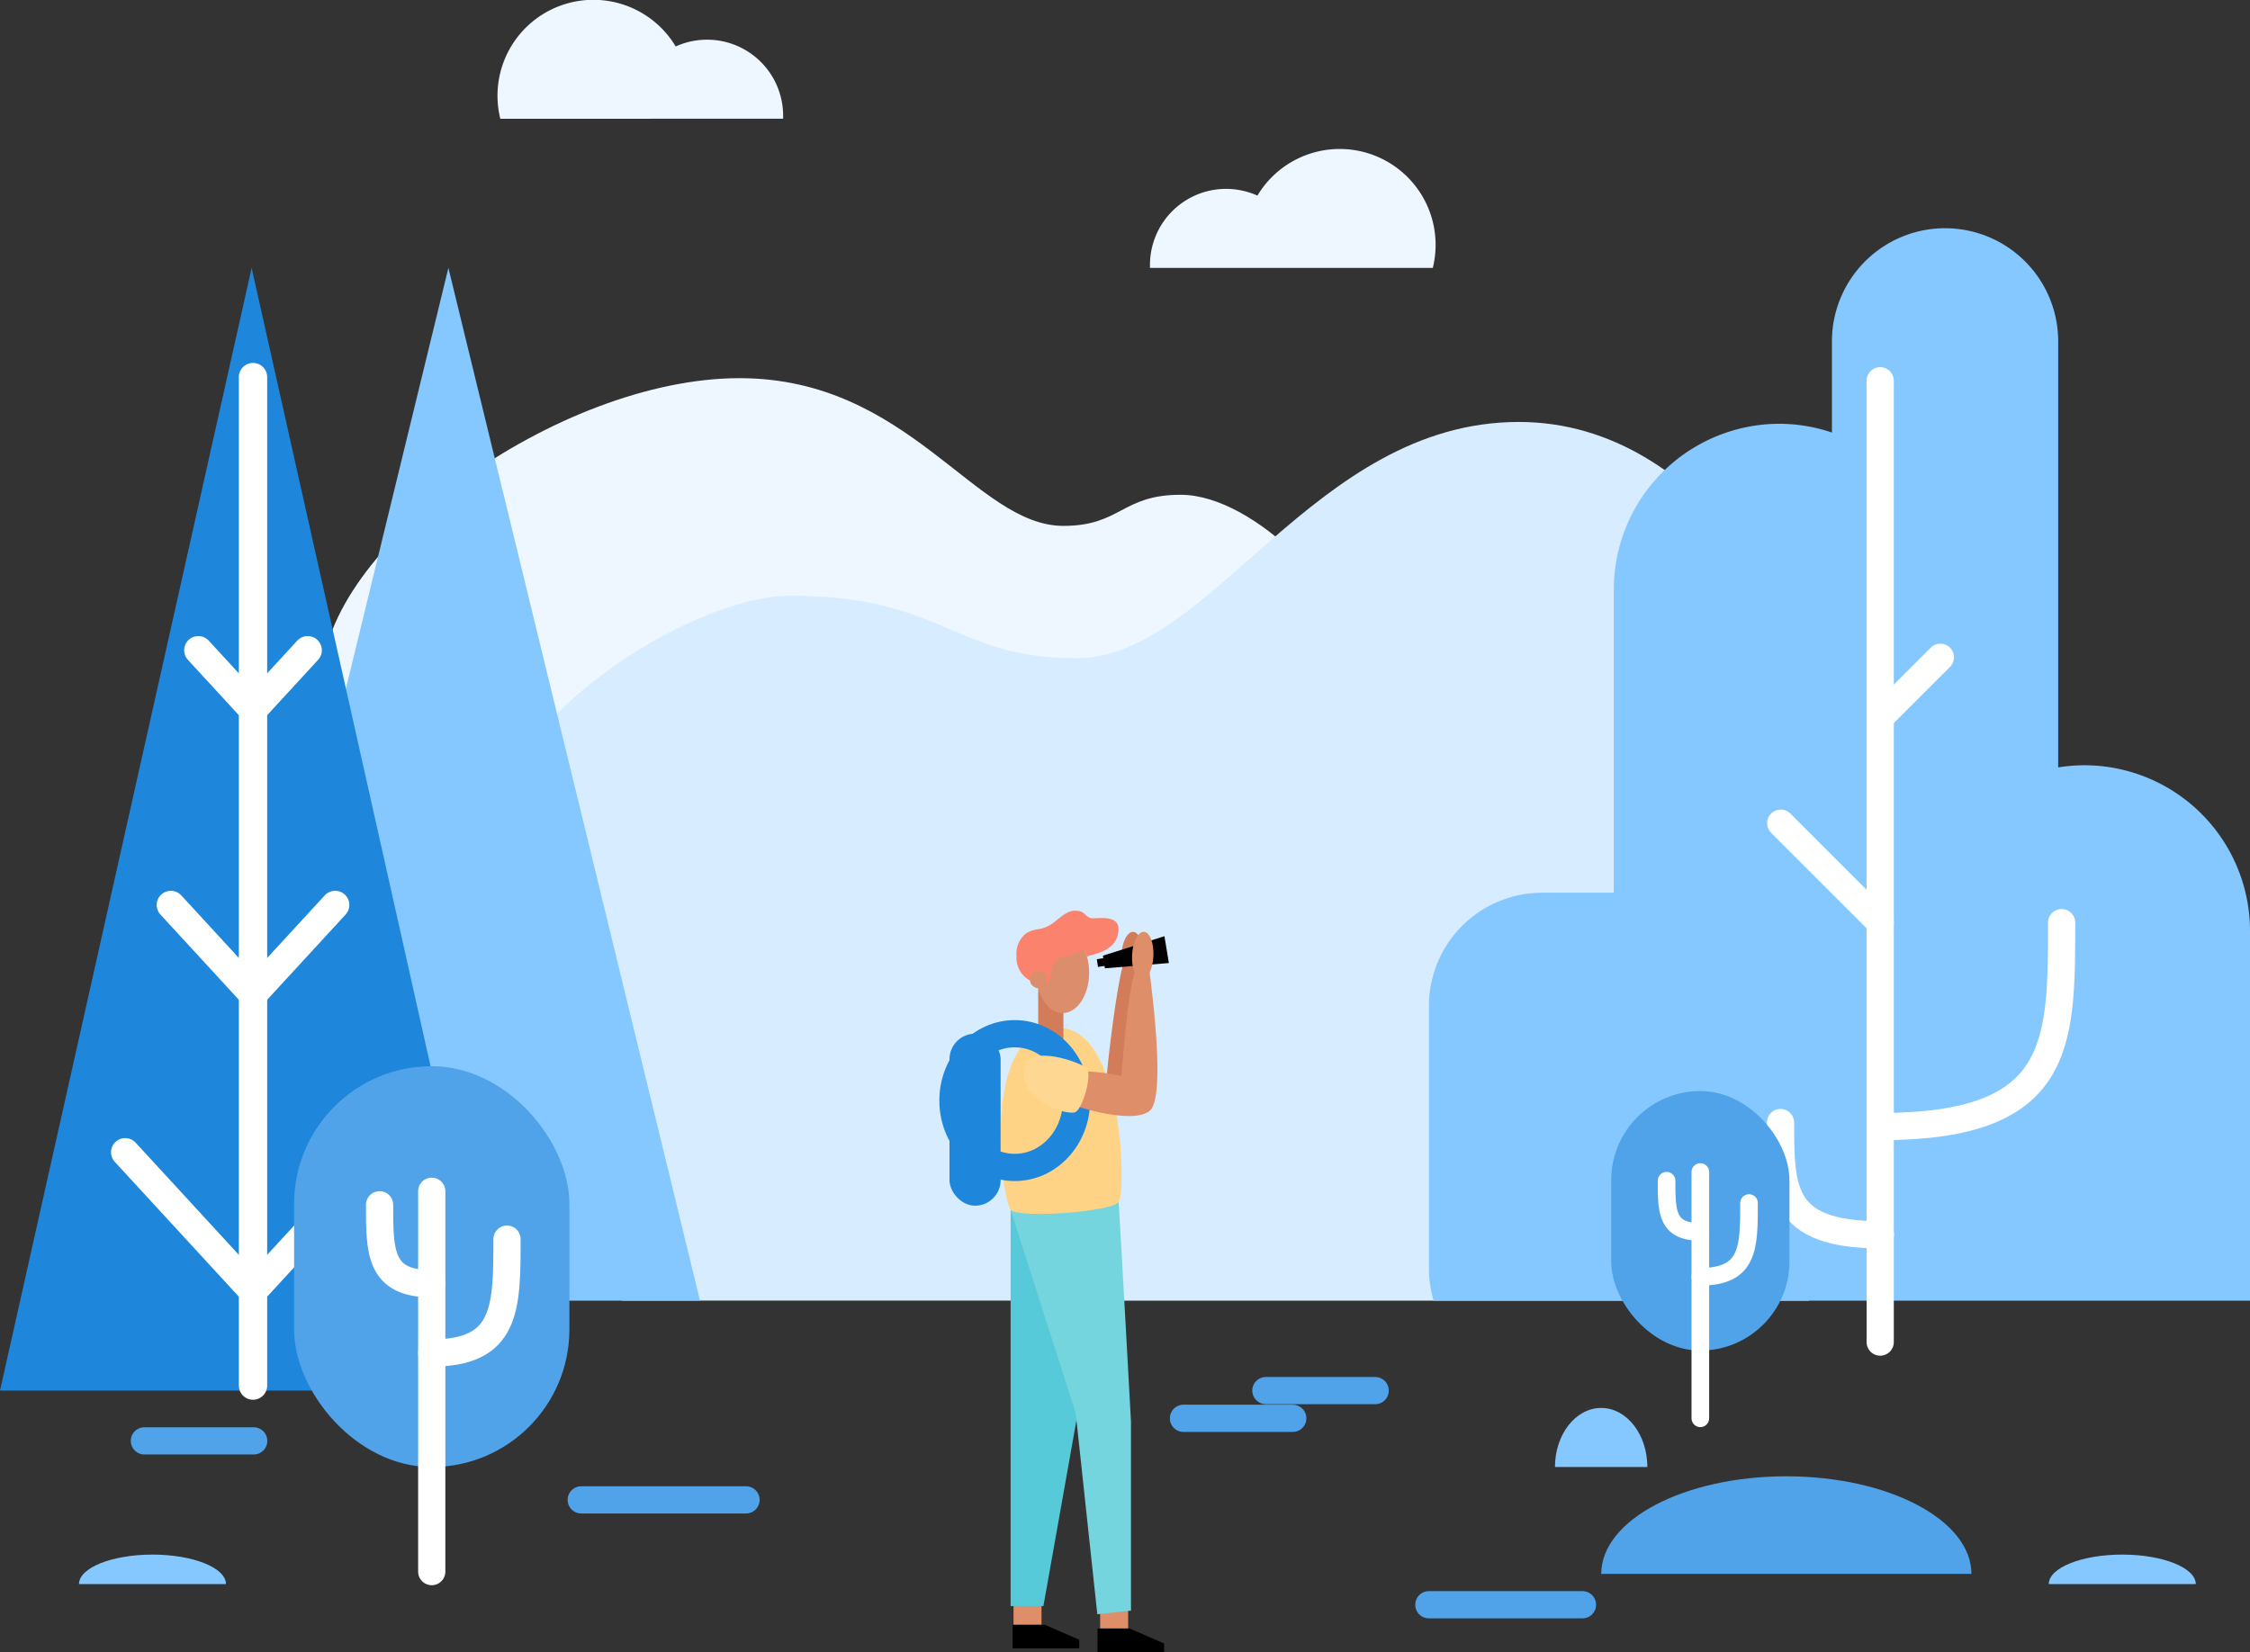 <svg xmlns="http://www.w3.org/2000/svg" width="305" height="224.007" viewBox="0 0 305 224.007">
    <rect x="0" y="0" width="305" height="224.007" fill="#333333" stroke="none"/>
    <defs>
        <style>
            .cls-1{fill:#eef7ff}.cls-3{fill:#d37c59}.cls-4{fill:#de8e68}.cls-8{fill:#dc8e6c}.cls-10{fill:#1e86db}.cls-14,.cls-16,.cls-17,.cls-18{fill:none}.cls-16,.cls-18{stroke-width:3.69px}.cls-13{fill:#84c8ff}.cls-14,.cls-16,.cls-17{stroke:#fff}.cls-14,.cls-16,.cls-17,.cls-18{stroke-linecap:round;stroke-linejoin:round}.cls-14{stroke-width:3.84px}.cls-15{fill:#50a3e8}.cls-17{stroke-width:2.39px}.cls-18{stroke:#50a3e8}
        </style>
    </defs>
    <g id="illustration" transform="translate(-45.87 -209.872)">
        <path id="Path_7575" d="M343.88 432.333c0-6.026-12.955-20.632-23.339-20.632-7.974 0-8.1 4.217-15.874 4.217-11.979 0-20.869-20.028-43.907-20.028-24.546 0-56.62 23.038-56.62 41.109 0 25.878 139.74 32.08 139.74-4.666z" class="cls-1" transform="translate(-114.644 -134.743)"/>
        <path id="Path_7576" fill="#d7edff" d="M464.092 536.577c.276-28.116.717-73.28.717-79.964 0-9.807-14.565-39.183-40.043-39.183-27.912 0-41.7 32.033-59.975 32.033-16.745 0-18.066-8.479-38.794-8.479-13.507 0-41.3 17.31-41.3 35.007l18.5 60.573z" transform="translate(-172.998 -150.346)"/>
        <ellipse id="Ellipse_664" cx="3.233" cy="1.447" class="cls-3" rx="3.233" ry="1.447" transform="rotate(-87.24 278.623 67.561)"/>
        <path id="Path_7577" d="M590.185 699.128c-.055-.535 1.191-11.64 2.183-15.16a4.41 4.41 0 0 1 1.85-.259l-.094 10.943-1.378 5.146z" class="cls-3" transform="translate(-394.277 -343.217)"/>
        <path id="Path_7578" d="M597.2 674.026l-8.666.717-.276-1.714 8.341-2.638z" transform="translate(-392.883 -333.579)"/>
        <path id="Rectangle_9524" d="M0 0H3.796V3.211H0z" class="cls-4" transform="translate(183.259 427.456)"/>
        <path id="Rectangle_9525" d="M0 0H3.796V3.211H0z" class="cls-4" transform="translate(195.002 427.958)"/>
        <path id="Path_7579" fill="#56cad8" d="M542.87 805v53.718h4.446l5.11-28.739s.703-15.547-9.556-24.979z" transform="translate(-360.005 -431.085)"/>
        <path id="Path_7580" fill="#74d5de" d="M557.515 800.152c.124 1.549 1.67 29.736 1.67 29.736v25.665l-4.562.488-2.933-27.289-8.821-27.542c1.331-.733 11.107-2.11 14.646-1.058z" transform="translate(-360.005 -427.296)"/>
        <path id="Path_7581" fill="#fed385" d="M545.826 715.47c8.763 0 9.179 22.28 8.137 23.62s-13.507 2.252-14.653 1.056-4.402-24.676 6.516-24.676z" transform="translate(-356.445 -366.233)"/>
        <ellipse id="Ellipse_665" cx="3.233" cy="1.447" class="cls-4" rx="3.233" ry="1.447" transform="rotate(-87.24 279.348 66.8)"/>
        <path id="Path_7582" d="M585.61 1010.89v3.211h9.025v-1.169l-4.694-2.043z" transform="translate(-390.964 -580.223)"/>
        <path id="Path_7583" d="M543.87 1009.05v3.211h9.025v-1.169l-4.694-2.042z" transform="translate(-360.729 -578.89)"/>
        <path id="Rectangle_9526" d="M0 0H1.064V1.064H0z" transform="rotate(-8.92 2276.319 -1077.144)"/>
        <path id="Path_7584" d="M559.851 703.3c0 .736-3.421.827-3.421 0V696h3.421z" class="cls-3" transform="translate(-369.827 -352.13)"/>
        <ellipse id="Ellipse_666" cx="3.592" cy="5.483" class="cls-8" rx="3.592" ry="5.483" transform="translate(186.327 336.27)"/>
        <path id="Path_7585" fill="#fb836d" d="M545.77 663.989a3.543 3.543 0 0 1 1.334-3.1c1.155-.661 1.637-.367 2.8-.882 1.26-.551 2.34-2.161 3.815-2.161 1.378 0 1.254.783 2.189 1.014.551.135 3.683-.584 3.683 1.442 0 3.12-3.465 3.374-4.267 3.774a10.317 10.317 0 0 0-.419-1.056c-.631.651-2.916 1.1-3.286 1.249-.854.353-1.262 1.69-1.262 2.563a.86.86 0 0 1-.99.877 3.46 3.46 0 0 1-3.597-3.72z" transform="translate(-362.106 -324.496)"/>
        <circle id="Ellipse_667" cx="1.194" cy="1.194" r="1.194" class="cls-8" transform="translate(185.475 341.483)"/>
        <rect id="Rectangle_9527" width="6.93" height="23.322" class="cls-10" rx="3.465" transform="translate(174.579 350.028)"/>
        <ellipse id="Ellipse_668" cx="8.374" cy="9.066" fill="none" stroke="#1e86db" stroke-miterlimit="10" stroke-width="3.69px" rx="8.374" ry="9.066" transform="translate(175.048 350.031)"/>
        <path id="Path_7586" d="M573.73 700.862a25.049 25.049 0 0 1 5.645.662c.11-.7.733-10.687 1.794-14.033.405-.446 2.054-.394 2.054 0s2.346 16.781 0 18.725-10.3-.662-10.629-.918 1.136-4.436 1.136-4.436z" class="cls-4" transform="translate(-381.501 -345.738)"/>
        <path id="Path_7587" fill="#fed892" d="M549.366 730.687c.777-3.164 7.817-.532 8.454.19.764.866-.6 5.744-1.654 5.97-1.718.373-7.809-2.056-6.8-6.16z" transform="translate(-364.629 -376.152)"/>
        <path id="Path_7588" d="M176.748 341.65L142.64 481.685h68.219z" class="cls-13" transform="translate(-70.096 -95.454)"/>
        <path id="Path_7589" d="M79.981 341.65L45.87 493.874h68.219z" class="cls-10" transform="translate(0 -95.454)"/>
        <path id="Line_486" d="M0 136.741L0 0" class="cls-14" transform="translate(80.166 261)"/>
        <path id="Line_487" d="M0 8.057L7.412 0" class="cls-14" transform="translate(80.166 298.036)"/>
        <path id="Line_488" d="M0 12.106L11.139 0" class="cls-14" transform="translate(80.166 332.574)"/>
        <path id="Line_489" d="M0 18.832L17.324 0" class="cls-14" transform="translate(80.166 366.103)"/>
        <path id="Line_490" d="M7.412 8.057L0 0" class="cls-14" transform="translate(72.754 298.036)"/>
        <path id="Line_491" d="M11.136 12.106L0 0" class="cls-14" transform="translate(69.03 332.574)"/>
        <path id="Line_492" d="M17.324 18.832L0 0" class="cls-14" transform="translate(62.841 366.103)"/>
        <rect id="Rectangle_9528" width="37.319" height="54.346" class="cls-15" rx="18.66" transform="translate(85.736 354.438)"/>
        <path id="Line_493" d="M0 51.57L0 0" class="cls-16" transform="translate(104.395 371.393)"/>
        <path id="Path_7590" d="M258.19 834.846c10.2 0 10.2-6.141 10.2-15.436" class="cls-16" transform="translate(-153.795 -441.523)"/>
        <path id="Path_7591" d="M239.61 813.2c-7.07 0-7.07-4.264-7.07-10.706" class="cls-16" transform="translate(-135.216 -429.267)"/>
        <path id="Path_7592" d="M859.86 467.553v-50.2a22.47 22.47 0 0 0-22.4-22.4 22.5 22.5 0 0 0-3.6.292v-57.768a15.337 15.337 0 0 0-15.334-15.337 15.337 15.337 0 0 0-15.337 15.337v12.365a22.226 22.226 0 0 0-7.167-1.188 22.47 22.47 0 0 0-22.4 22.407v41.176h-9.755a15.353 15.353 0 0 0-15.307 15.306v35.649a15.2 15.2 0 0 0 .639 4.358z" class="cls-13" transform="translate(-508.99 -81.322)"/>
        <g id="Group_13694" transform="translate(287.235 261.5)">
            <path id="Path_7593" d="M1000.16 665.5c24.594 0 24.594-11.007 24.594-27.652" class="cls-16" transform="translate(-986.654 -564.378)"/>
            <path id="Path_7594" d="M963.38 754.024c-13.531 0-13.531-6.057-13.531-15.214" class="cls-16" transform="translate(-949.85 -638.234)"/>
            <path id="Line_494" d="M0 130.341L0 0" class="cls-16" transform="translate(13.506)"/>
            <path id="Line_495" d="M13.482 13.485L0 0" class="cls-16" transform="translate(.024 59.988)"/>
            <path id="Line_496" d="M0 8.156L8.159 0" class="cls-16" transform="translate(13.506 37.493)"/>
        </g>
        <path id="Path_7595" d="M649.739 299.342a13 13 0 0 0-23.774-9.8 10.317 10.317 0 0 0-14.565 9.4v.4z" class="cls-1" transform="translate(-409.645 -53.146)"/>
        <path id="Path_7596" d="M290.924 225.972a13 13 0 0 1 23.774-9.8 10.309 10.309 0 0 1 14.565 9.4v.4z" class="cls-1" transform="translate(-177.235)"/>
        <path id="Path_7597" d="M858.414 936.06c-13.859 0-25.084 5.918-25.084 13.231h50.181c-.011-7.313-11.241-13.231-25.097-13.231z" class="cls-15" transform="translate(-570.402 -526.019)"/>
        <path id="Path_7599" d="M816.835 902.44c-3.462 0-6.265 3.583-6.265 8.01h12.522c.001-4.424-2.797-8.01-6.257-8.01z" class="cls-13" transform="translate(-553.915 -501.666)"/>
        <path id="Path_7600" d="M94.677 974.57c-5.513 0-9.967 1.794-9.967 4.005h19.926c0-2.211-4.454-4.005-9.959-4.005z" class="cls-13" transform="translate(-28.134 -553.914)"/>
        <path id="Path_7601" d="M1004.357 974.57c-5.513 0-9.967 1.794-9.967 4.005h19.932c0-2.211-4.46-4.005-9.965-4.005z" class="cls-13" transform="translate(-670.8 -553.914)"/>
        <rect id="Rectangle_9529" width="24.166" height="35.189" class="cls-15" rx="12.083" transform="translate(264.276 357.804)"/>
        <path id="Line_497" d="M0 33.394L0 0" class="cls-17" transform="translate(276.361 368.783)"/>
        <path id="Path_7602" d="M882.06 811.635c6.6 0 6.6-3.977 6.6-9.995" class="cls-17" transform="translate(-605.699 -428.651)"/>
        <path id="Path_7603" d="M870.028 797.605c-4.578 0-4.578-2.756-4.578-6.935" class="cls-17" transform="translate(-593.668 -420.705)"/>
        <path id="Line_498" d="M0 0L22.338 0" class="cls-18" transform="translate(124.66 413.236)"/>
        <path id="Line_499" d="M0 0L14.813 0" class="cls-18" transform="translate(217.467 398.42)"/>
        <path id="Line_500" d="M0 0L14.816 0" class="cls-18" transform="translate(206.295 402.177)"/>
        <path id="Line_501" d="M0 0L14.816 0" class="cls-18" transform="translate(65.443 405.239)"/>
        <path id="Line_502" d="M0 0L20.825 0" class="cls-18" transform="translate(239.559 427.456)"/>
    </g>
</svg>
